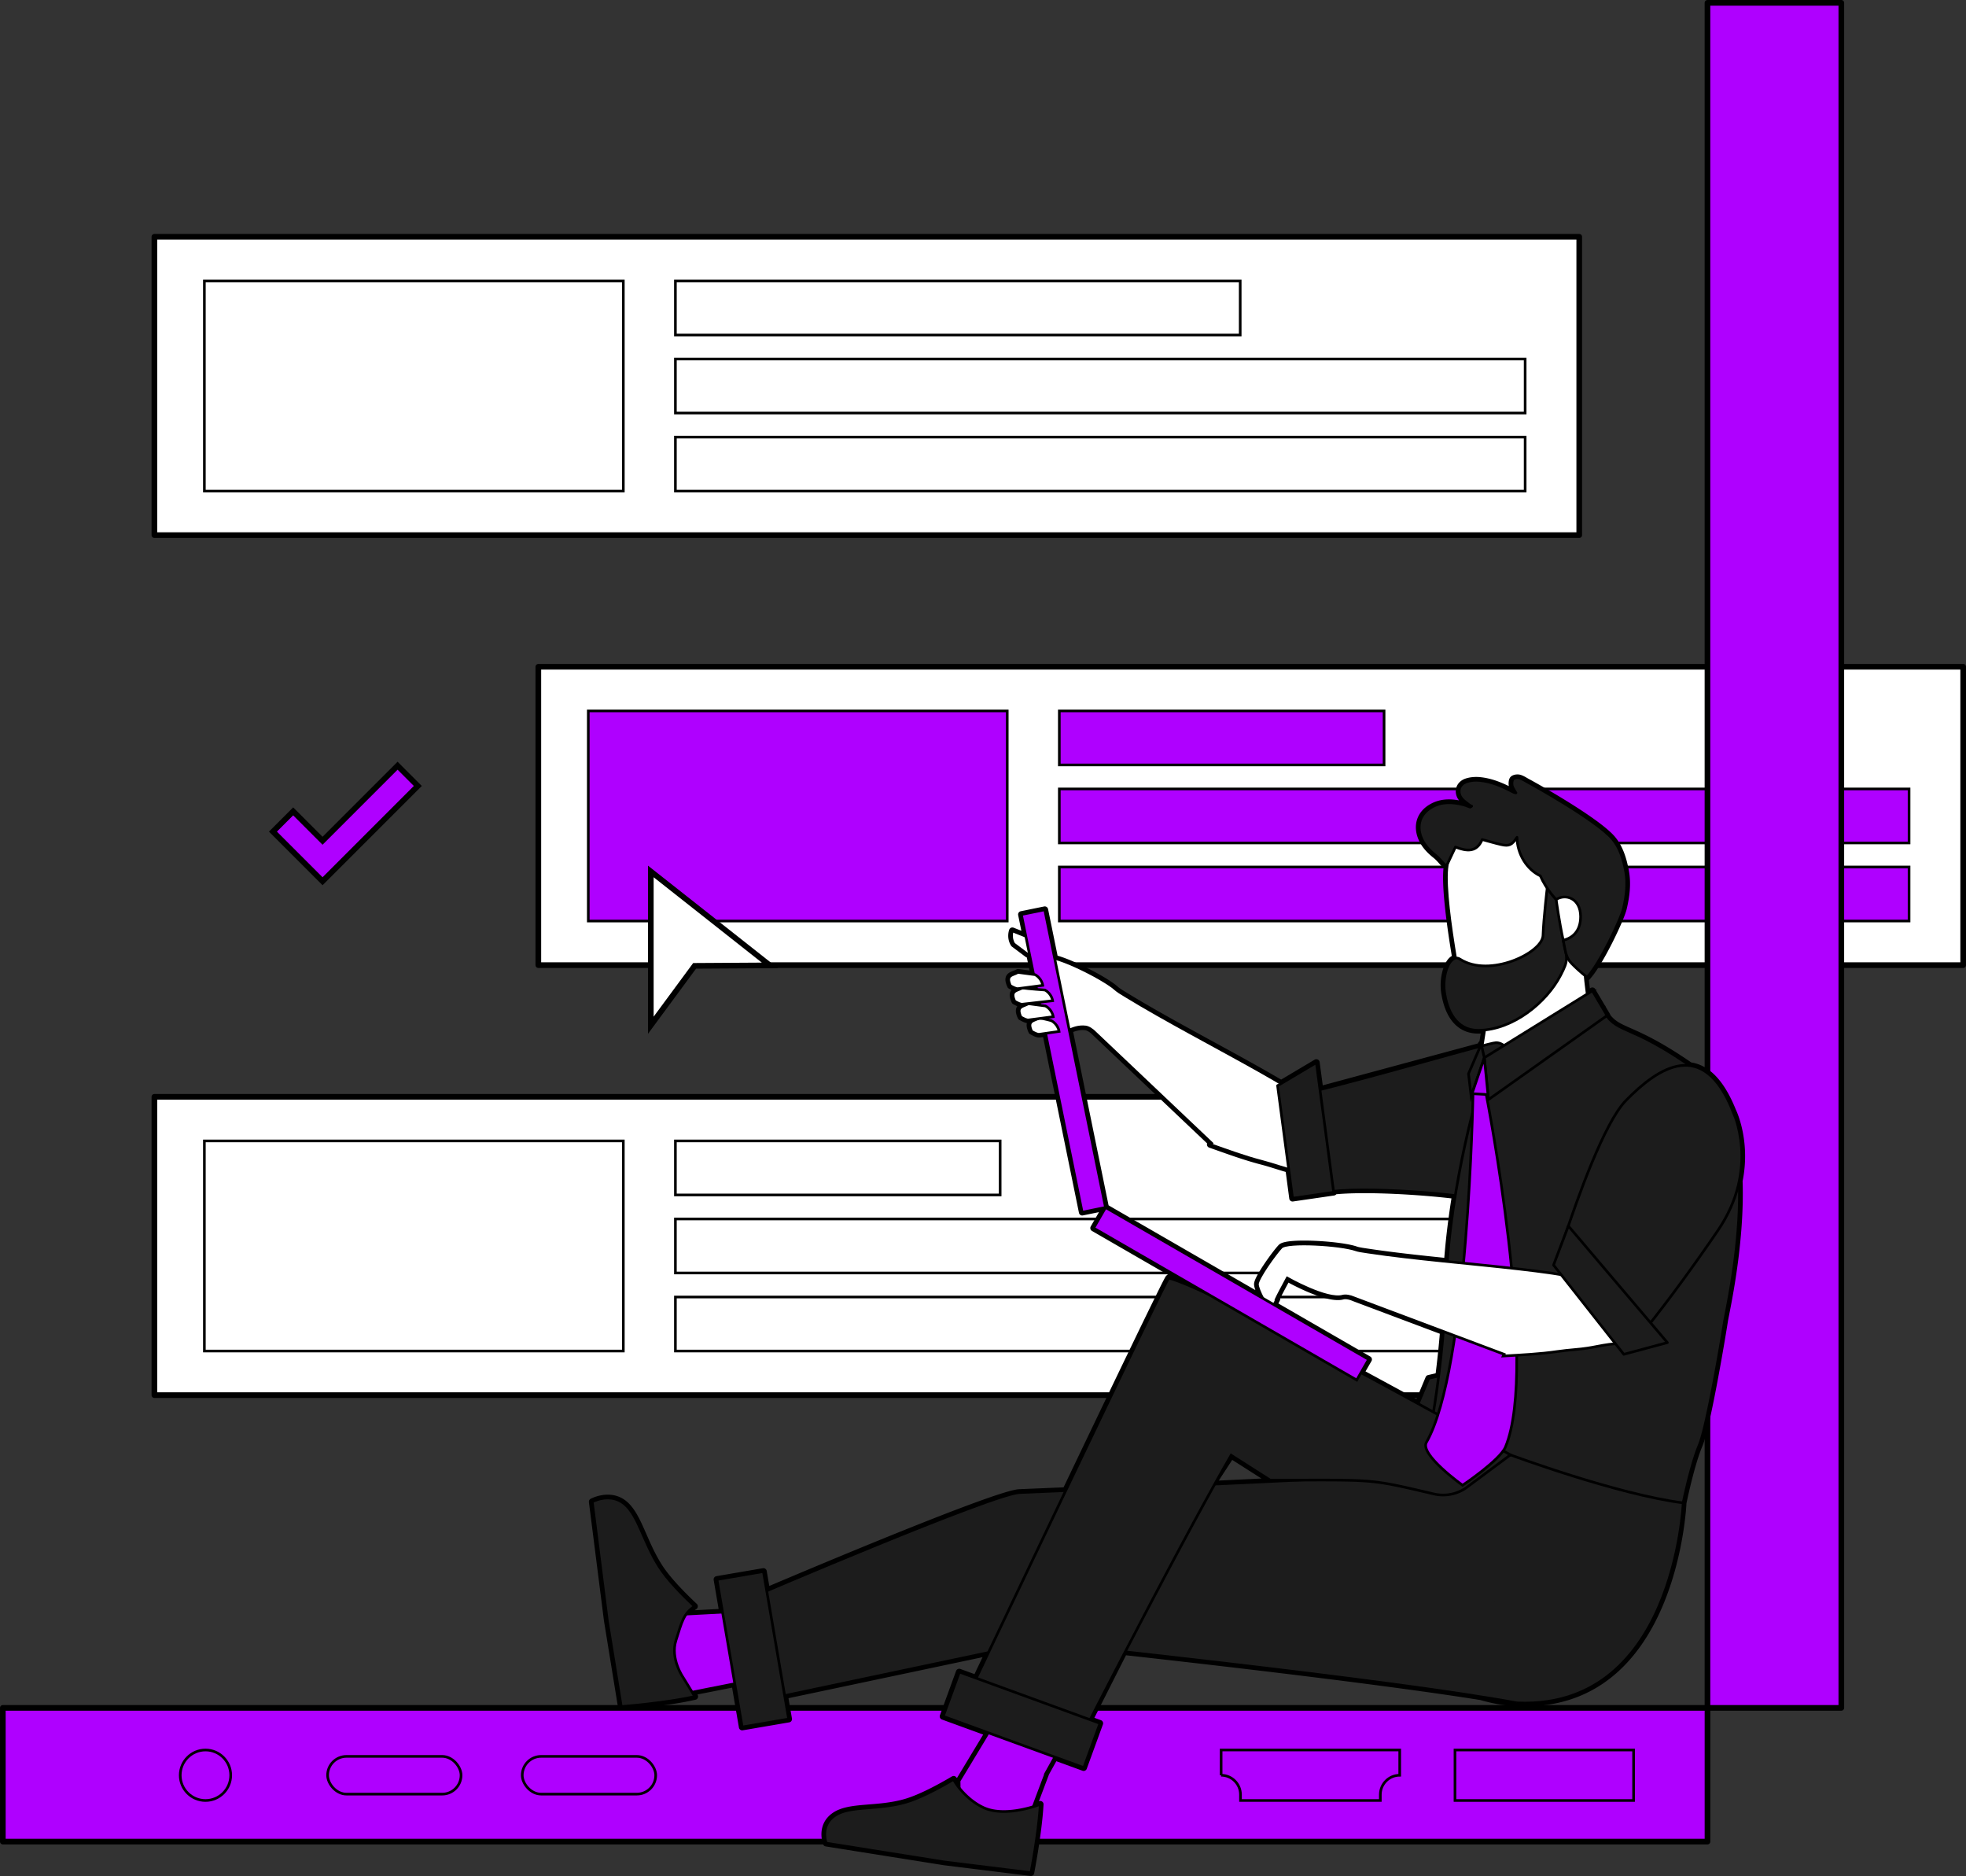 <svg xmlns="http://www.w3.org/2000/svg" viewBox="0 0 887.14 846.33"><rect x="0" y="0" width="887.14" height="846.33" fill="#333333" stroke="none"/><style><![CDATA[.N{stroke-width:1.19}.O{fill:#af00ff}.P{stroke-linejoin:round}.Q{fill:#fff}.R{stroke-miterlimit:10}.S{fill:#1c1c1c}.T{stroke-width:2.55}]]></style><g stroke="#000"><g class="Q"><path d="M69.67 106.82h642.95v134.59H69.67z" class="P T"/><g class="N R"><path d="M92.22 126.76h189.05v94.79H92.22zm212.55 0h254.86v24.37H304.77z"/><use href="#B"/><use href="#B" y="35.21"/></g><path d="M242.92 300.81h642.95V435.4H242.92z" class="P T"/></g><path d="M265.46 320.72h189.05v94.79H265.46zm212.55 0h146.54v24.37H478.01zm0 35.2h383.44v24.37H478.01zm0 35.21h383.44v24.37H478.01z" class="N O R"/><g class="Q"><path d="M69.67 494.81h642.95V629.4H69.67z" class="P T"/><g class="N R"><path d="M92.22 514.71h189.05v94.79H92.22zm212.55 0h146.54v24.37H304.77z"/><use href="#B" y="387.95"/><use href="#B" y="423.16"/></g></g></g><path d="M293.68 393.13l53.73 42.39-33.97.21-19.76 26.79v-69.39z" class="Q"/><path d="M294.95 395.76l48.82 38.51-30.98.19-17.84 24.19v-62.88m-2.55-5.26v75.88l4.6-6.23L314.08 437l29.7-.18 7.27-.04-5.71-4.5-48.82-38.51-4.12-3.25h0z"/><path d="M123.17 375.17l9.13-9.13 13.26 13.26 33.85-33.86 9.14 9.13-42.99 42.99-22.39-22.39z" class="O"/><path d="M179.41 347.24l7.33 7.33-41.19 41.19-20.59-20.59 7.33-7.33 13.26 13.26 33.86-33.86m0-3.6l-1.8 1.8-32.06 32.06-11.46-11.46-1.8-1.8-1.8 1.8-7.33 7.33-1.8 1.8 1.8 1.8 20.59 20.59 1.8 1.8 1.8-1.8 41.19-41.19 1.8-1.8-1.8-1.8-7.33-7.33-1.8-1.8h0z"/><g stroke="#000"><g class="O P T"><path d="M770.49 830.81H1.28v-60.33h769.21z"/><path d="M770.48 770.48V1.27h60.4v769.21z"/></g><g class="N R O"><path d="M737.14 812.27h-80.59v-22.78h80.59z"/><rect x="147.82" y="792.37" width="60.22" height="17.02" rx="8.51" transform="matrix(-1 0 0 -1 355.87 1601.76)"/><rect x="235.65" y="792.37" width="60.22" height="17.02" rx="8.51" transform="matrix(-1 0 0 -1 531.53 1601.76)"/><path d="M551.02,800.88v-11.39h80.59v11.39c-4.83,0-8.75,3.92-8.75,8.75v2.64h-63.1v-2.64c0-4.83-3.92-8.75-8.75-8.75Z"/></g><circle cx="92.72" cy="800.88" r="11.39" class="N O"/><path d="M781.96 501.33c-5.55-13.9-12.3-19.65-19.34-20.58-26.22-18.08-31.81-14.74-37.6-22.5l.14-.1-6.61-11.17-2.33 1.44c-.38-2.83-.7-5.58-.96-8.25l.89.72c5.83-6.26 15.33-26.42 16.41-31.06 1.3-5.55 2.03-11.13.97-16.83-.96-5.16-2.55-10.53-5.94-14.53-7.26-8.57-37.06-25.02-37.81-25.4-1.36-.68-2.63-1.63-4.06-2.07-.88-.27-2.25-.12-2.91.43-.56.47-.62 1.8-.53 2.71.08.81.65 1.58 1.03 2.34.21.42.49.79.74 1.19-.61-.03-1.01-.23-1.41-.44-4.74-2.49-9.62-4.66-15.01-5.15-1.93-.18-4.05-.02-5.87.59-3.65 1.24-4.45 5.22-1.77 7.98.92.95 2.03 1.71 3.08 2.53.28.22.66.33.99.49l-.65.45c-1.1-.38-2.18-.86-3.3-1.14-4.84-1.18-9.64-1.42-14.15 1.19-4.99 2.89-6.77 7.96-4.74 13.36 1.31 3.48 3.75 6.04 6.62 8.33 1.52 1.21 2.74 2.82 4.1 4.24l.94.19c.07-.14.13-.28.2-.43-.09.67-.17 1.35-.24 2.07-.81 8.49 1.47 25.44 3.96 40.3-3.53.6-5.98 8.68-5.01 15.3 1.15 7.84 4.87 17.51 15.73 17.26.8-.02 1.61-.08 2.41-.16l-1.12 7.15-.24.06-.18-.81-.41.96-72.36 19.54-1.63-12.19-15.89 9.45c-20.14-11.94-49.01-26.56-69.83-39.3-2.63-1.59-3.99-2.44-4.75-3.14-4.45-4.08-20.4-12.28-27.58-13.99l-4.48-21.95-10.55 2.15 1.99 9.75-6.08-2.4s-1.17 3 .69 5.93l6.2 4.65a8.49 8.49 0 0 1 .88.05l1.85 9.05-7.06-.94c-2.5 1.39-5.7 1.11-3.42 6.03 1.42.76 2.59 1.37 3.42 1.29.4-.04 1.01-.11 1.73-.2-2.47 1.27-5.42 1.14-3.2 5.92 1.42.76 2.59 1.37 3.42 1.29 1.14-.11 4.54-.5 7.67-.86l.28 1.35-5.18-.7c-2.5 1.39-5.7 1.11-3.42 6.03 1.42.77 2.59 1.37 3.42 1.29.79-.07 2.38-.27 4.11-.5-2.33 1.02-4.72 1.23-2.66 5.67 1.42.76 2.59 1.37 3.42 1.29.68-.06 1.74-.2 2.9-.37l16.47 80.67 10.55-2.15-16.34-80.02c2.23-1.04 4.69-1.75 7.32-1.41 1.3.17 2.98 1.21 4.4 2.7l52.5 49.75-.64.59c7.74 2.72 15.39 5.57 23.39 7.64 4.05 1.05 7.98 2.47 12.01 3.57l1.73 13.02 18.55-2.7-.06-.46c14.41-1.52 40.32.14 54.93 1.96-1.52 9.39-2.81 19.47-3.58 29.75-12.48-1.28-24.87-2.62-35.64-4.25-3.04-.44-4.62-.7-5.6-1.04-6.81-2.43-31.12-3.9-33.76-1.13-2.64 2.76-10.82 14.12-10.72 16.73.05 1.27 1.11 3.83 2.37 6.23l-70.88-40.92-5.38 9.31 51.15 29.53c-7.75-3.59-13.81-6.09-17.29-6.98-.43-.11-23.73 48.35-46.46 95.88l-20.87.87c-10.14.42-92.08 34.96-114.05 44.29l-1.48-8.66-20.97 3.59 2.52 14.73-16.38.87c.94-1.31 2.1-2.43 3.73-3.48-5.59-5.25-12.23-12.05-15.91-17.81-7.17-11.21-9.4-23.22-15.81-28.47s-14.44-.9-14.44-.9l6.8 53.61 6.3 38.8s20.5-1.6 33.18-4.55l-1.2-1.96 19.26-3.8 3.34 19.54 20.97-3.59-1.81-10.59 91.95-19.42-5.53 11.6-7.66-2.79-7.29 19.99 20.34 7.41-13.11 21.71.06 3.13c-1.46-1.83-2.34-3.32-2.51-3.87-6.61 3.9-15 8.37-21.56 10.29-12.77 3.74-25.27 1.4-32.11 6.08-6.83 4.68-3.83 12.43-3.83 12.43l53.36 8.49 39.01 4.82s3.48-17.83 4.2-30.83c0 0-1.19.47-3.12 1.06l5.72-15.19 3.98-7.16 13.01 4.74 7.29-19.99-4.54-1.65 15.49-30.65c44.85 4.98 117.64 13.42 161.03 20.32 4.67 1.34 9.19 2.25 13.42 2.59a84.17 84.17 0 0 0 2.69.16.22.22 0 0 1 .08.01h0c71.28 3.27 75.07-90.23 75.07-90.23s3.59-17.48 7.23-25.98 10.58-50.14 11.48-56.12c.53-3.53 7.61-33.98 6.61-63.16 3.7-18.11-2.87-31.42-2.87-31.42zm-320.31-55.59l5.88-.78.28 1.38c-2.13-.17-4.66-.4-6.16-.6zm8.22 13.67c.2-.03.4-.05.6-.08l.04.2-.64-.12zm104.99 129.2a37.62 37.62 0 0 0 1.33-2.58c-2.51 3.63 4.62-9.43 4.62-9.43s17.82 10.16 25.04 8.16c1.27-.35 3.21-.05 5.1.78l40.34 15.15c-.58 7.15-1.31 13.86-2.1 20.08l-4.49 1.04-4.8 11.47-25.79-14.01 3.46-5.99-42.73-24.67zm-19.31 67.91l17.61 11.23c18.72 0 22.25-1.5 31.76-.94l-57.7 2.76c1.46-2.6 6.97-10.72 8.33-13.05z" fill="none" stroke-width="3" class="P"/><g class="N R"><path d="M601.78 508c-.86-10.38-58.54-37.09-93.5-58.48-2.63-1.59-3.99-2.44-4.75-3.14-5.33-4.88-27.16-15.69-30.66-14.17-.24.1-.52.24-.83.39 2.42 7.1 5.42 14 7.42 21.25.87 3.14 1.95 7.38 2.02 11.39 2.5-1.32 5.33-2.33 8.39-1.94 1.3.17 2.98 1.21 4.4 2.7l52.5 49.75-.64.59c7.74 2.72 15.39 5.57 23.39 7.64 4.99 1.29 9.8 3.15 14.83 4.28 3.47.78 6.92 1.41 10.25 2.54 4.66-10.47 7.53-18.81 7.19-22.81z" class="Q"/><path d="M599.83,729.18s49.61,36.33,81.86,38.88c73.95,5.86,77.83-90.06,77.83-90.06l-74.28-65.59-40.51,9.38-44.89,107.38Z" class="S"/><path d="M338.89 758.15l8.77-.59 1.32-31.48-42.36 2.25-10.88 7.37 2.8 17.51 12.56 10.43 27.79-5.49z" class="O"/><g class="S"><path d="M313.4 724.69c-4.98 3.24-5.72 7.02-8.38 15.33s3.2 16.68 3.2 16.68l5.3 8.66c-12.68 2.95-33.18 4.55-33.18 4.55l-6.3-38.8-6.8-53.61s8.03-4.35 14.44.9 8.65 17.25 15.81 28.47c3.68 5.76 10.32 12.56 15.91 17.81h0zm348.47-60.98s-58.74 3.73-201.84 9.64c-11.72.48-119.47 46.6-119.47 46.6l8.58 46.05 118.85-25.1s159.72 16.76 216.45 27.34"/><path d="M334.903 779.113l-11.39-66.563 20.975-3.589 11.39 66.563z"/></g></g><g class="P Q N"><path d="M668.53,473.61l4.77-30.47,41.24-16.84c-.07,10.09,1.47,22.04,3.69,35.26,2.86,17.02-9.89,19.63-5.37,30.83-23.73-3.49-45.36-13.03-44.34-18.78Z"/><path d="M662 371.5s-7.53 3.4-9.15 20.45 9.18 68.12 9.18 68.12l12.39-1.85s31.7-6.2 32.8-31.85c0 0 8.82-1.11 8.99-12.42.12-7.86-6.02-8.2-6.02-8.2S724.4 378.94 662 371.5z"/></g><g class="S N"><path d="M698.18,400.44s-1.64,13.7-1.91,21.57c-.28,7.87-24.07,19.26-37.41,10.73-4.56-2.92-8.2,6.97-7.05,14.82,1.15,7.84,4.87,17.51,15.73,17.26,15.22-.35,30.21-12.43,36.64-24.78,3.75-7.2,3.03-7.58,1.2-15.89-1.82-8.31-3.18-18.37-3.18-18.37l-4.02-5.34Z" class="P"/><path d="M645.97 364.18c4.51-2.61 9.31-2.37 14.15-1.19 1.13.28 2.2.75 3.3 1.14l.65-.45c-.33-.16-.71-.26-.99-.49-1.05-.82-2.16-1.58-3.08-2.53-2.68-2.76-1.88-6.74 1.77-7.98 1.82-.62 3.94-.77 5.87-.59 5.39.49 10.27 2.66 15.01 5.15.4.21.8.42 1.41.44-.25-.4-.53-.77-.74-1.19-.39-.77-.96-1.53-1.03-2.34-.09-.91-.03-2.24.53-2.71.66-.55 2.03-.7 2.91-.43 1.43.44 2.7 1.39 4.06 2.07.75.38 30.55 16.83 37.81 25.4 3.39 4 4.98 9.37 5.94 14.53 1.06 5.7.33 11.27-.97 16.83-1.08 4.63-10.57 24.8-16.41 31.06-3.38-2.71-5.03-4.28-6.97-6.24-2.81-2.84-2.71-5.54-3.82-10.5.94-.2 3.44-.83 5.4-3.09 1.39-1.6 2.49-4.02 2.46-7.65-.07-8.1-6.62-10.4-11.03-7.63 0 0-4.43-4.45-7.14-10.66-5.98-2.81-10.47-9.76-10.53-17.39-2.31 3.52-3.55 4.1-7.17 3.28-2.84-.64-5.63-1.49-8.53-2.27-2.5 5.98-7.09 5.28-12.07 3.38l-3.88 8.2-.94-.19c-1.36-1.43-2.57-3.03-4.1-4.24-2.87-2.29-5.31-4.85-6.62-8.33-2.03-5.4-.26-10.48 4.74-13.36z" class="P"/><g class="R"><path d="M594.08,516.23c-1.74-7.01-4.07-14-2.33-21.24.22-.91.2-1.74,0-2.48,29.16-7.03,79.91-22.05,83.32-22.12,4.49-.08,7.62,6.25,7.62,6.25-1.23,10.95-15.77,64.59-15.77,64.59-5.54-2.27-52.33-6.47-69.38-3.21-.75-7.32-1.69-14.64-3.46-21.79Z"/><path d="M722.6 454.4l-53.87 32.27s-14.61 46.29-16.23 93.3-10.44 80.33-11.28 88.51l40.35-12.14S729.61 674.2 759.5 678c0 0 3.59-17.48 7.23-25.98s10.58-50.14 11.48-56.12 20.64-89.37-12.14-112.73c-33.02-23.53-36.13-15.35-43.48-28.77z"/><path d="M718.56 446.97l-48.78 30.21 1.88 18.88 53.51-37.91-6.61-11.18z"/><path d="M668.4 471.06l1.38 6.12-5.93 17.38-1.2-10.17 5.75-13.33z"/></g><path d="M576.5 489.78l17.5-10.41 7.81 58.52-18.56 2.69-6.75-50.8z" class="P"/></g><path d="M669.78,477.18l-5.93,17.38s2.53,3.92,7.75.88l-1.82-18.27Z" stroke-linejoin="bevel" class="N O"/><g class="R N"><path d="M463.71 430.52l-6.2-4.65c-1.86-2.94-.69-5.93-.69-5.93l10.47 4.2c.76.34 1.49 1.44 2.35 2.8-.42 5.41-3.07 3.6-5.94 3.58z" class="Q"/><path d="M472.01 799.87l4.28-7.68-25.7-18.23-17.81 29.49.26 13.14 16.22 7.18 15.58-4.86 7.17-19.04z" class="O"/><g class="S"><path d="M430.33 802.72c.44 1.44 5.64 9.21 13.59 12.81 10.14 4.6 25.49-1.53 25.49-1.53-.72 13-4.2 30.83-4.2 30.83l-39.01-4.82-53.36-8.49s-3-7.75 3.83-12.43 19.33-2.34 32.11-6.08c6.56-1.92 14.95-6.39 21.56-10.29h0zm251.25-146.38s-131.56-73.97-154.21-79.75c-.84-.22-89.63 186.34-89.63 186.34l47.12 26.71s46.7-91.84 70.69-133.13l17.61 11.23c48.05 0 43.51-.87 73.88 6.24a18.26 18.26 0 0 0 14.45-2.7l20.08-14.94z"/><path d="M489.068 797.44l-63.445-23.13 7.289-19.993 63.445 23.13z"/></g><path d="M488.309 546.875l-27.421-134.299 10.542-2.153 27.421 134.299z" class="O"/><g class="Q"><path d="M468.96 459.27c2.74.4 5.46 1.2 5.46 1.2 3.06 1.65 3.5 4.84 3.5 4.84l-8.96 1.29c-.83.08-2.01-.52-3.42-1.29-2.28-4.92.91-4.64 3.42-6.03z"/><use href="#C"/><path d="M461.33 445.7c2.74.4 10.18.93 10.18.93 3.06 1.65 3.5 4.84 3.5 4.84l-13.68 1.56c-.83.08-2.01-.52-3.42-1.29-2.28-4.92.91-4.64 3.42-6.03z"/><use href="#C" x="-4.72" y="-14.13"/></g><path d="M664.68 493.41s-2.03 124.24-21.03 157.28c-3.16 5.49 16.33 19.36 16.33 19.36s16.87-11.3 19.36-17.3c15.26-36.77-8.7-159-8.7-159l-5.95-.34z" class="O"/><path d="M781.96,501.33s12.57,25.42-6.82,53.84c-10.05,14.73-21.92,31.14-32.46,44.23-2.69-2.92-4.91-6.26-7.5-9.29-3.16-3.71-6.61-7.13-9.68-10.92-5.98-7.39-13.07-13.68-19.7-20.45,6.02-18.25,18.15-52.32,27.88-62.26,14.51-14.83,34.9-28.68,48.28,4.86Z" class="S"/><path d="M576.2 586.02c-1.03 2.18-1.96 3.65-2.72 5.01-1.67-1.03-5.98-8.99-6.08-11.59s8.08-13.96 10.72-16.73c2.64-2.76 26.95-1.29 33.76 1.13.97.35 2.56.6 5.6 1.04 40.53 6.12 104.06 8.31 108.88 17.54 1.86 3.55 2.46 12.35 2.24 23.81-3.51.26-6.94 1.01-10.43 1.65-5.07.92-10.23 1.07-15.32 1.82-8.18 1.2-16.33 1.55-24.52 2.05l.37-.79-67.71-25.43c-1.89-.83-3.84-1.13-5.1-.78-7.22 2-25.04-8.16-25.04-8.16s-7.13 13.06-4.62 9.43" class="Q"/></g><path d="M732.72 610.98l19.67-5.29-44.69-52.62-6.68 17.64 31.7 40.27z" class="N P S"/><path d="M498.878 544.739l118.706 68.535-5.375 9.31-118.706-68.535z" class="N O R"/></g><defs ><path id="B" d="M304.77 161.97h383.44v24.37H304.77z"/><path id="C" d="M464.09 452.81l7.68 1.02c3.06 1.65 3.5 4.84 3.5 4.84l-11.18 1.47c-.83.08-2.01-.52-3.42-1.29-2.28-4.92.91-4.64 3.42-6.03z"/></defs></svg>